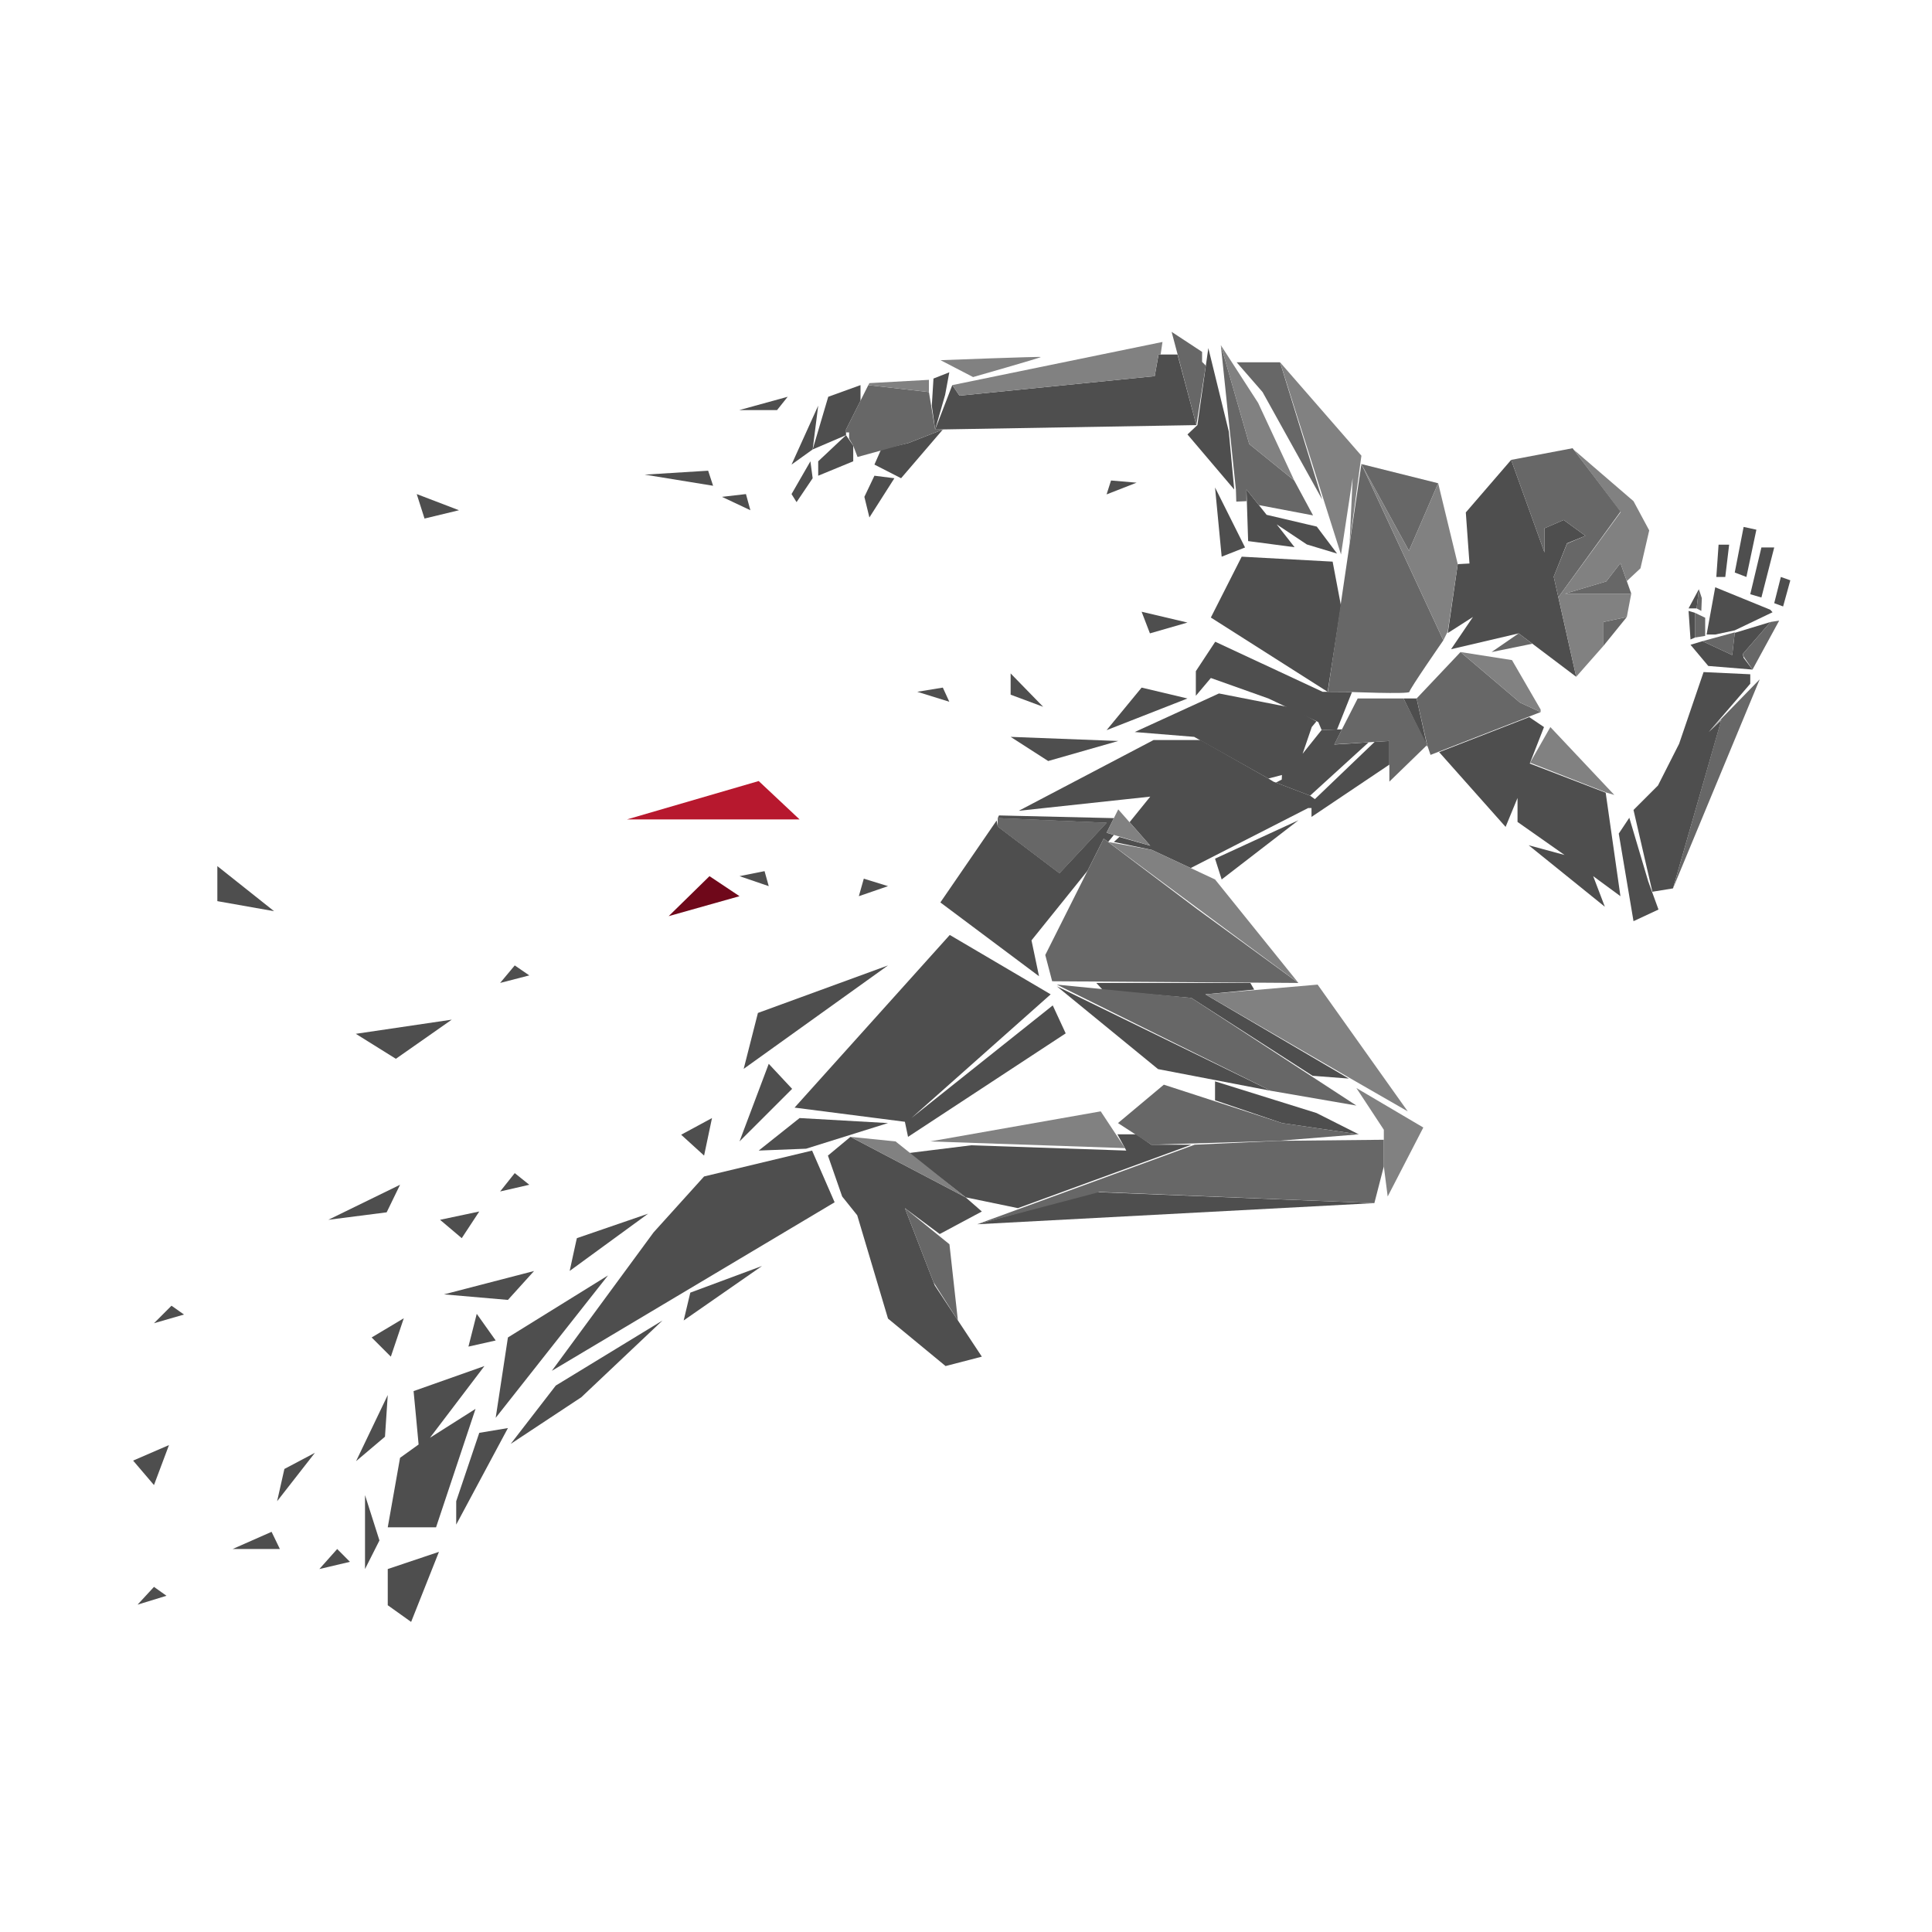 <svg id="Layer_1" data-name="Layer 1" xmlns="http://www.w3.org/2000/svg" viewBox="0 0 300 300"><defs><style>.cls-1{fill:#4e4e4e;}.cls-2{fill:#b7182e;}.cls-3{fill:#6f081a;}.cls-4{fill:#818181;}.cls-5{fill:#676767;}</style></defs><title>faster</title><polygon class="cls-1" points="234.65 71.41 239.83 85.79 239.83 82.03 242.81 80.74 246.18 83.2 243.33 84.36 241.26 89.55 244.75 105.09 235.82 98.35 225.32 100.81 228.72 95.8 224.81 98.3 226.36 87.6 228.18 87.5 227.61 79.57 234.65 71.41"/><polygon class="cls-1" points="266.51 89.59 267.9 89.59 268.5 84.58 266.86 84.58 266.51 89.59"/><polygon class="cls-1" points="270.75 81.82 269.37 88.9 271.18 89.59 272.73 82.25 270.75 81.82"/><polygon class="cls-1" points="273.51 85.01 271.78 92.27 273.51 92.78 275.5 85.01 273.51 85.01"/><polygon class="cls-1" points="276.53 89.59 275.5 93.66 276.88 94.17 278 90.11 276.53 89.59"/><polygon class="cls-1" points="266.34 91.19 265 98.53 266.34 98.53 269.37 97.88 275.24 95.07 274.89 94.68 266.34 91.19"/><polygon class="cls-1" points="268.98 101.72 264.36 99.56 262.5 100.12 265.26 103.41 272.13 103.97 270.75 102.15 270.62 101.55 274.93 96.58 269.37 98.27 268.98 101.72"/><polygon class="cls-1" points="262.5 99.3 263.19 99 263.19 95.16 262.2 94.86 262.5 99.3"/><polygon class="cls-1" points="262.2 94.47 263.45 94.47 263.8 91.49 262.2 94.47"/><polygon class="cls-1" points="264.53 104.36 260.73 115.5 257.45 121.97 253.65 125.77 256.58 138.47 259.78 137.95 267.29 111.81 265.32 113.68 271.78 106.17 271.78 104.7 264.53 104.36"/><polygon class="cls-1" points="253 126.98 255.94 136.87 257.53 141.23 253.65 143.04 251.36 129.44 253 126.98"/><polygon class="cls-1" points="235.64 123.91 235.64 127.63 242.94 132.76 237.37 131.25 249.2 140.8 247.39 136.05 251.62 139.16 249.33 123.09 237.54 118.56 239.75 112.9 237.46 111.35 223.47 116.79 233.79 128.4 235.64 123.91"/><polygon class="cls-1" points="100.11 73.7 109.96 73.09 110.73 75.43 100.11 73.7"/><polygon class="cls-1" points="112.11 77.15 115.83 76.72 116.52 79.23 112.11 77.15"/><polygon class="cls-1" points="114.79 63.68 120.66 63.68 122.31 61.61 114.79 63.68"/><polygon class="cls-1" points="122.91 72.14 127.05 62.99 126.19 69.79 122.91 72.14"/><polygon class="cls-1" points="128.61 61.61 126.19 69.79 131.37 67.57 131.37 66.7 133.62 62.22 133.62 59.8 128.61 61.61"/><polygon class="cls-1" points="122.91 76.72 125.84 71.63 126.19 74.26 123.69 77.97 122.91 76.72"/><polygon class="cls-1" points="127.05 71.63 127.05 73.87 132.49 71.63 132.49 69.21 131.37 67.57 127.05 71.63"/><polygon class="cls-1" points="136.81 69.81 135.78 72.14 139.92 74.26 146.4 66.7 141.09 68.78 136.81 69.81"/><polygon class="cls-1" points="135.78 73.87 134.22 77.15 135 80.35 138.88 74.26 135.78 73.87"/><polygon class="cls-1" points="144.95 58.78 144.69 62.99 145.21 66.7 146.76 61.31 147.41 57.81 144.95 58.78"/><polygon class="cls-1" points="179.3 58.41 148.99 61.44 147.87 59.8 145.21 66.7 185.77 66.01 182.84 55.05 179.9 55.05 179.3 58.41"/><polygon class="cls-1" points="190.81 67.01 187.63 54.05 185.93 66.01 184.39 67.46 191.65 76.01 190.81 67.01"/><polygon class="cls-1" points="172.52 74.61 171.83 76.77 176.49 74.95 172.52 74.61"/><polygon class="cls-1" points="188.67 75.69 189.7 86.44 193.33 85.01 188.67 75.69"/><polygon class="cls-1" points="193.55 76.01 193.81 84.02 201.02 84.97 198.25 81.43 202.92 84.54 207.62 85.96 204.47 81.77 196.68 79.94 193.55 76.01"/><polygon class="cls-1" points="192.81 86.44 206.93 87.21 208.23 94.08 206.15 107.42 188.02 95.89 192.81 86.44"/><polygon class="cls-1" points="178.56 98.35 177.27 94.99 184.39 96.67 178.56 98.35"/><polygon class="cls-1" points="142.43 107.42 147.41 108.97 146.4 106.77 142.43 107.42"/><polygon class="cls-1" points="156.93 104.57 156.93 107.87 161.98 109.75 156.93 104.57"/><polygon class="cls-1" points="162.76 118.17 156.93 114.42 173.64 115.06 162.76 118.17"/><polygon class="cls-1" points="177.27 106.77 184.39 108.46 171.83 113.38 177.27 106.77"/><polygon class="cls-1" points="189.7 136.56 201.62 127.37 188.67 133.33 189.7 136.56"/><polygon class="cls-1" points="217.94 108.46 221.65 116.01 219.97 108.46 217.94 108.46"/><polygon class="cls-2" points="124.16 127.24 117.81 121.28 97.35 127.24 124.16 127.24"/><polygon class="cls-3" points="103.83 142.26 110.17 136.05 114.83 139.16 103.83 142.26"/><polygon class="cls-1" points="114.83 136.05 119.37 137.6 118.72 135.27 114.83 136.05"/><polygon class="cls-1" points="133.36 139.16 137.89 137.6 134.13 136.44 133.36 139.16"/><polygon class="cls-1" points="33.75 134.49 33.75 139.93 42.56 141.49 33.75 134.49"/><polygon class="cls-1" points="55.25 160.53 61.47 164.41 70.15 158.33 55.25 160.53"/><polygon class="cls-1" points="77.66 152.63 82.19 151.46 79.93 149.91 77.66 152.63"/><polygon class="cls-1" points="117.69 157.29 115.48 165.97 137.89 149.91 117.69 157.29"/><polygon class="cls-1" points="119.37 165.19 114.83 177.24 123 169.08 119.37 165.19"/><polygon class="cls-1" points="110.56 173.61 105.77 176.2 109.33 179.44 110.56 173.61"/><polygon class="cls-1" points="50.98 189.41 62.12 183.97 60.04 188.25 50.98 189.41"/><polygon class="cls-1" points="71.7 192.26 74.42 188.12 68.33 189.41 71.7 192.26"/><polygon class="cls-1" points="77.66 185.01 82.19 183.97 79.93 182.16 77.66 185.01"/><polygon class="cls-1" points="26.63 202.75 23.91 205.47 28.57 204.12 26.63 202.75"/><polygon class="cls-1" points="57.71 207.68 60.69 210.66 62.7 204.7 57.71 207.68"/><polygon class="cls-1" points="64.71 76.72 65.92 80.52 71.27 79.23 64.71 76.72"/><polygon class="cls-1" points="20.67 226.8 23.91 230.6 26.24 224.39 20.67 226.8"/><polygon class="cls-1" points="21.36 249.17 25.85 247.79 23.91 246.41 21.36 249.17"/><polygon class="cls-1" points="36.12 240.53 42.17 237.86 43.46 240.53 36.12 240.53"/><polygon class="cls-1" points="43.03 233.11 48.9 225.59 44.16 228.1 43.03 233.11"/><polygon class="cls-1" points="49.59 243.64 54.34 242.52 52.36 240.53 49.59 243.64"/><polygon class="cls-1" points="55.29 226.89 59.78 223.09 60.21 216.62 55.29 226.89"/><polygon class="cls-1" points="56.68 243.64 58.92 239.2 56.68 232.16 56.68 243.64"/><polygon class="cls-1" points="63.84 251.85 60.21 249.26 60.21 243.64 68.16 240.97 63.84 251.85"/><path class="cls-1" d="M65,224.3c0-.17-.78-8.29-.78-8.29l11-3.89-8.46,11.14,7.08-4.49-6.13,18.39H60.21l1.91-10.79Z"/><polygon class="cls-1" points="70.84 236.74 70.84 233.11 74.42 222.49 78.87 221.75 70.84 236.74"/><polygon class="cls-1" points="68.94 200.99 78.87 201.85 82.93 197.36 68.94 200.99"/><polygon class="cls-1" points="76.97 220.16 94.41 198.05 78.87 207.68 76.97 220.16"/><polygon class="cls-1" points="72.74 209.1 76.97 208.15 74.03 204.01 72.74 209.1"/><path class="cls-1" d="M89.58,192.26c0-.09-1.12,5.09-1.12,5.09l12.18-8.89Z"/><polygon class="cls-1" points="79.3 224.21 90.27 216.96 102.88 205.04 86.3 215.15 79.3 224.21"/><polygon class="cls-1" points="107.19 200.72 106.16 205.04 118.33 196.58 107.19 200.72"/><polygon class="cls-1" points="128.56 179.44 130.77 185.79 133.11 188.71 137.89 204.75 146.83 212.12 152.46 210.66 145.15 199.6 140.51 187.6 145.92 191.62 152.46 188.12 149.94 185.92 132.06 176.53 128.56 179.44"/><polygon class="cls-1" points="85.69 212.86 101.49 191.36 109.33 182.68 126.1 178.66 129.6 186.69 85.69 212.86"/><polygon class="cls-1" points="117.81 178.66 124.16 173.61 137.89 174.39 125.17 178.37 117.81 178.66"/><polygon class="cls-1" points="123.38 171.99 147.48 145.18 163.15 154.4 141.52 173.61 163.47 156.12 165.48 160.46 141 176.53 140.51 174.19 123.38 171.99"/><polygon class="cls-1" points="151.75 190.1 169.8 185.09 213.41 186.82 151.75 190.1"/><polygon class="cls-1" points="185 177.75 178.78 177.75 176.45 176.14 173.51 176.14 174.89 178.66 150.8 177.84 141.04 179.05 147.78 184.23 149.94 185.92 158.06 187.6 185 177.75"/><polygon class="cls-1" points="188.67 170.85 188.67 167.91 204.43 172.83 210.99 176.14 199.07 174.39 188.67 170.85"/><polygon class="cls-1" points="179.82 166.01 164.1 153.15 197.35 169.38 179.82 166.01"/><polygon class="cls-1" points="170.23 152.63 194.15 152.63 194.75 153.66 187.16 154.4 209.44 167.48 203.82 167.05 185 154.96 171.27 153.75 170.23 152.63"/><polygon class="cls-4" points="154.93 127.04 171.83 127.76 164.51 135.59 154.93 128.34 154.93 127.04"/><polygon class="cls-1" points="161.34 151.59 160.17 146.02 168.87 135.21 171.38 130.22 172.07 130.74 172.96 129.65 171.83 129.31 172.96 127.04 155.12 126.62 154.93 127.04 171.83 127.76 164.51 135.59 154.93 128.34 154.76 127.4 146.02 140.13 161.34 151.59"/><polygon class="cls-1" points="158.19 125.9 178.61 123.7 175.4 127.67 178.61 131.32 173.81 129.96 172.96 130.74 178.85 131.97 184.89 134.79 203.13 125.47 203.65 125.47 203.65 126.85 215.74 118.73 215.74 115.06 213.45 115.2 204.17 124.09 203.43 123.55 197.73 121.37 196.96 120.89 186.4 114.91 179.13 114.91 158.19 125.9"/><polygon class="cls-1" points="212.53 115.26 203.43 123.55 198.12 121.52 199.03 121.05 199.06 120.34 196.96 120.89 185.43 114.42 176.2 113.67 189.28 107.68 200.52 109.88 204.41 112.02 203.69 112.89 202.27 117.04 205.22 113.35 208.38 113.25 207.19 115.61 212.53 115.26"/><polygon class="cls-1" points="188.02 105.28 185.69 108.04 185.69 104.22 188.7 99.65 205.38 107.42 209.94 107.45 207.62 113.27 205.22 113.35 204.7 112.12 196.96 108.46 188.02 105.28"/><polygon class="cls-5" points="243.03 92.18 249.42 90.28 251.62 87.43 253.3 92.18 243.03 92.18"/><polygon class="cls-5" points="248.99 100.28 248.99 96.58 252.61 95.81 248.99 100.28"/><polygon class="cls-5" points="239.83 85.79 239.83 82.03 242.81 80.74 246.18 83.2 243.33 84.41 241.26 89.55 241.98 92.74 251.66 79.4 244.19 69.6 234.65 71.41 239.83 85.79"/><polygon class="cls-5" points="211.4 72.06 218.78 85.53 223.32 75.04 211.4 72.06"/><polygon class="cls-5" points="134.83 59.8 144.24 60.88 145.21 66.7 146.4 66.7 141.16 68.75 133.16 70.96 132.49 69.21 131.85 68.11 131.85 67.14 131.37 67.14 131.37 66.7 134.83 59.8"/><polygon class="cls-5" points="181.93 51.53 185.77 66.01 187.24 56.78 186.66 56.19 186.66 54.64 181.93 51.53"/><polygon class="cls-5" points="189.57 53.6 193.98 68.95 200.97 74.61 203.89 80.03 195.47 78.43 193.55 76.01 193.55 77.82 191.97 77.89 191.91 76.01 189.57 53.6"/><polygon class="cls-5" points="192.03 56.26 198.77 56.26 205.31 77.56 196.05 60.88 192.03 56.26"/><path class="cls-5" d="M211.4,72.06l12.72,27.37s-5.27,7.6-5.27,8-9.67,0-9.67,0h-3Z"/><polygon class="cls-5" points="219.97 108.46 226.79 101.25 236.03 109.1 239.23 110.57 222.13 117.22 221.61 115.67 219.97 108.46"/><polygon class="cls-5" points="210.82 108.46 207.19 115.58 215.74 115.06 215.74 121.37 221.61 115.67 217.94 108.46 210.82 108.46"/><polygon class="cls-5" points="259.78 137.95 273.25 105.48 265.69 113.25 267.29 111.74 259.78 137.95"/><polygon class="cls-5" points="272.13 103.97 276.27 96.37 274.93 96.58 270.62 101.55 270.75 101.94 272.13 103.97"/><polygon class="cls-5" points="264.36 99.56 268.98 101.72 269.38 98.19 264.36 99.56"/><polygon class="cls-5" points="263.19 95.16 264.78 95.92 264.78 98.74 263.19 99 263.19 95.16"/><polygon class="cls-5" points="263.8 91.49 264.26 92.88 264.18 94.86 263.45 94.47 263.8 91.49"/><polygon class="cls-5" points="154.93 127.04 154.93 128.34 164.51 135.59 171.83 127.76 154.93 127.04"/><polygon class="cls-5" points="163.38 152.37 201.62 152.63 185.88 141.16 171.38 130.22 162.31 148.29 163.38 152.37"/><polygon class="cls-5" points="164.1 152.89 185 154.96 210.62 171.67 197.35 169.38 164.1 152.89"/><polygon class="cls-5" points="173.6 174.39 180.72 168.43 199.07 174.39 210.99 176.14 198.47 177.15 178.78 177.75 173.6 174.39"/><polygon class="cls-5" points="140.51 187.6 147.43 193.21 148.74 205.04 144.95 199.09 140.51 187.6"/><polygon class="cls-5" points="213.41 186.82 214.88 181.12 214.88 176.98 198.47 177.15 185.51 177.75 151.75 190.1 170.75 185.09 213.41 186.82"/><polygon class="cls-5" points="235.82 98.35 231.61 101.25 237.94 99.96 235.82 98.35"/><polygon class="cls-4" points="144.24 60.88 144.24 58.98 135 59.49 134.83 59.8 144.24 60.88"/><path class="cls-4" d="M146.05,55.93l5.05,2.62s10.52-3,10.52-3.11S146.05,55.93,146.05,55.93Z"/><polygon class="cls-4" points="179.3 58.41 148.99 61.44 147.87 59.8 180.51 53.1 180.22 55.06 179.89 55.05 179.3 58.41"/><polygon class="cls-4" points="189.57 53.6 195.36 62.56 200.97 74.61 193.98 68.95 189.57 53.6"/><polygon class="cls-4" points="198.77 56.26 211.4 70.76 211.2 72.22 209.56 84.44 210.04 74.22 208.23 86.1 198.77 56.26"/><polygon class="cls-4" points="218.78 85.53 223.32 75.04 226.36 87.6 224.81 98.04 224.12 99.43 211.49 72.23 218.78 85.53"/><polygon class="cls-4" points="226.79 101.25 234.78 102.5 239.23 110.18 239.23 110.57 236.03 109.1 226.79 101.25"/><polygon class="cls-4" points="237.59 118.43 240.74 112.9 250.67 123.44 249.5 123.09 237.59 118.43"/><polygon class="cls-4" points="132.06 176.53 139.06 177.24 149.94 185.92 132.06 176.53"/><polygon class="cls-4" points="144.43 177.24 170.92 172.57 174.69 178.28 144.43 177.24"/><polygon class="cls-4" points="187.16 154.4 204.6 152.89 218.59 172.57 209.44 167.31 187.16 154.4"/><polygon class="cls-4" points="215.48 185.79 214.88 181.12 214.88 176.63 214.88 175.43 210.62 168.95 221.01 175.08 215.48 185.79"/><polygon class="cls-4" points="171.83 129.31 173.64 125.68 178.61 131.32 171.83 129.31"/><polygon class="cls-4" points="201.62 152.63 188.67 136.56 178.85 131.97 172.07 130.74 201.62 152.63"/><polygon class="cls-4" points="244.75 105.09 248.99 100.28 248.99 96.58 252.61 95.81 253.3 92.18 243.03 92.18 249.42 90.28 251.62 87.43 252.61 90.23 254.73 88.25 256.09 82.36 253.65 77.82 244.37 69.83 251.66 79.51 241.98 92.74 244.75 105.09"/></svg>